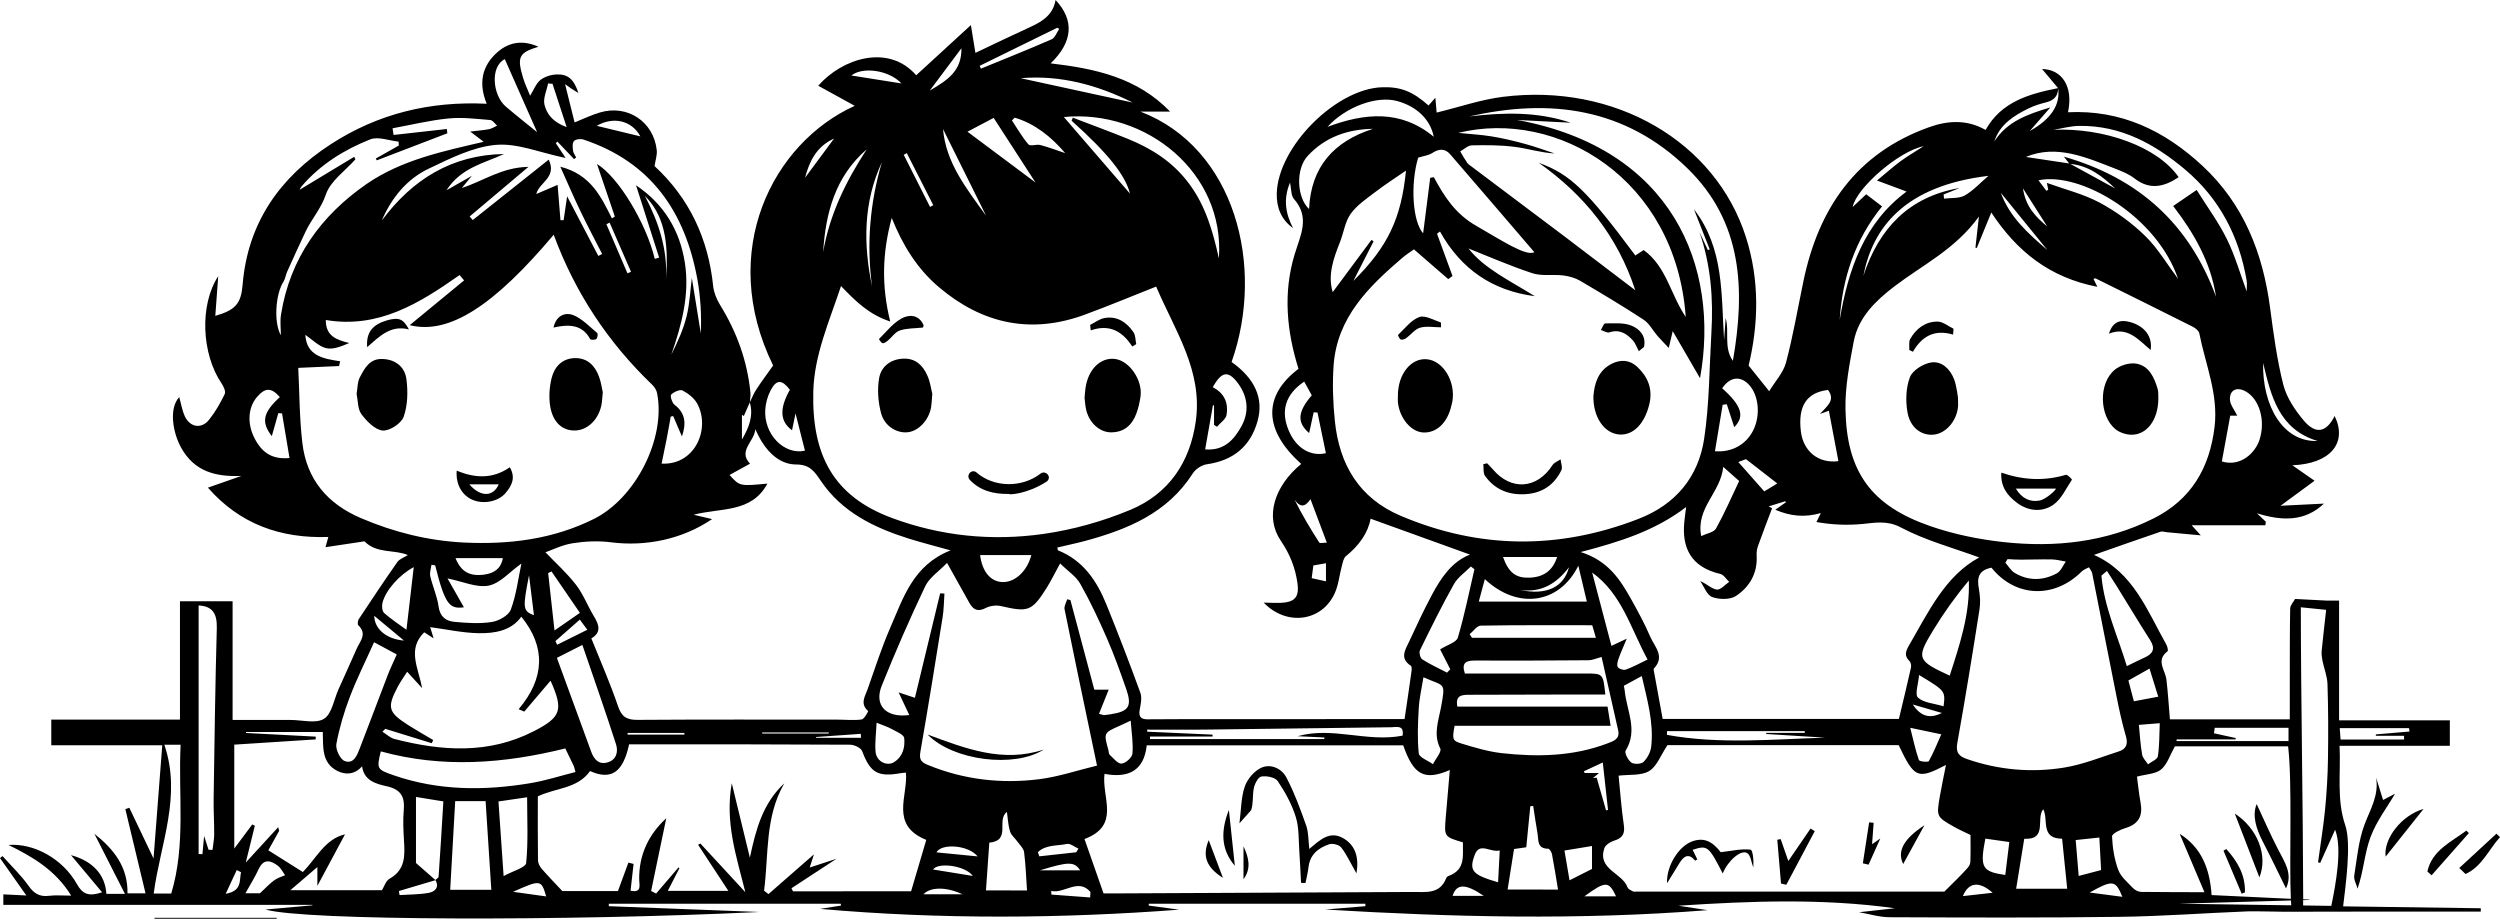 <?xml version="1.0" encoding="UTF-8"?>
<!DOCTYPE svg PUBLIC '-//W3C//DTD SVG 1.0//EN'
          'http://www.w3.org/TR/2001/REC-SVG-20010904/DTD/svg10.dtd'>
<svg height="1160.4" preserveAspectRatio="xMidYMid meet" version="1.0" viewBox="-0.3 -0.4 3149.2 1160.4" width="3149.2" xmlns="http://www.w3.org/2000/svg" xmlns:xlink="http://www.w3.org/1999/xlink" zoomAndPan="magnify"
><g id="change1_1"
  ><path d="M2954.1,1039.6c-11.3-33.1-5.6-65.9-7.3-100.5c47,0,92.4,0,138.9,0c0-11.3,0-21.1,0-32.1c-46.5,0-91.9,0-139.5,0 c0-50.9,0-100.5,0-150.8c-7.3,0-12.5,0-15,0l-40.4-2.1c-2.2,4-6.1,7.9-6.2,11.9c-0.6,30.3-0.4,60.7-0.5,91c0,15.8,0,31.6,0,48.7 c-52,0-101.6,0-151,0c-1.5-17.6-2.5-33.8-4.4-50c-1.4-12-13.8-24.1,1.4-35.7c1.1-0.8-0.2-6.1-1.6-8.6 c-24.1-42.9-41.8-91-91.1-112.8c28.2-9.9,56-19.7,83.9-29.2c2.2-0.8,5.1,0.4,7.6,0.6c13.2,1.2,26.4,2.5,43.1,4 c-6.4-7.1-9.6-10.6-11.5-12.7c30.5,0,61.7,0,92.8,0c0.2-1.5,0.4-3,0.6-4.5c-3.1-2.9-6.2-5.9-11.2-10.6 c32.5,10.1,60.8,10.2,84.4-12.2c-16.8,0.8-34.1,1.7-54.7,2.7c17-12.5,29.7-21.9,42.9-31.5c-10.9-7.6-19.4-13.6-28-19.5 c47.5-1.8,69.9-27.8,53.3-62.1c-10.3,20.6-23.7,23.7-38.8,5.9c-11-13.1-21.6-28.8-25.8-45c-8.1-31.7-12.4-64.5-16.7-97 c-9.1-69-33.2-130.6-85.1-178.9c-47.6-44.3-102.6-70.9-169.5-67.6c7-32.7-7.8-54-32.7-54.5c5.3,6.3,12.7,15.2,20.2,24.1 c-36.5,7.3-71.5,17.1-91.3,52.7c-23.8-13.6-48-11.8-71.4-3.4c-91.5,32.8-139,102-158.1,194c-7.1,34.2-13,68.7-21.9,102.4 c-3.4,12.8-13.8,23.8-21.2,36.1c-9.9-12.4-17.5-21.7-25.9-32.3c12.6-52.7,13.9-107.2-3.3-161.5c-38.4-121-165.6-194.7-306.4-177 c-27.9,3.5-55.1,13-83.3,19.8c-0.4-4.8-0.9-10.9-1.6-18.7c-3.6,4.1-6.1,6.9-8.6,9.8c-20.1-17.9-35.2-23.7-58.3-23 c-58.2,1.7-131.5,75-132.9,133.9c-0.4,17.4,5.5,32.8,20.5,43.5c-9.3-18-12.6-36.1-3.8-57.3c1.8,8.5,1.2,16.4,4.9,20.5 c20.8,23.7,8.1,46,0.8,70.3c-14.5,48.1-9.9,96.5,5,143.8c-45.3,34.3-43.9,77.4,3.4,119.8c-34.1,28.1-46,66.8-25.8,96.6 c11.7,17.2,18.5,34.4,21.2,54.5c1.8,13.7-1.6,21.4-15.5,23.4c-8.5,1.2-17.4,0.2-27.2,0.2c28.8,29.9,73.1,24,89.4-11.5 c5-10.8,6-23.4,9.2-35.1c1.1-4.2,2.1-9.6,5.1-12c16.6-13.3,28-29.7,31-47.1c42.4,15.3,84.1,30.4,125.2,45.2 c-22.7,8.8-36.4,29.1-48,50.8c-10.2,19.2-19.5,39-28.6,58.7c-4.7,10.2-12.5,21.1,2.1,30.5c1.3,0.9,1.2,4.9,0.8,7.3 c-2.7,19.8-5.7,39.6-8.7,59.9c-3.8,0-6.4,0-9,0c-91,0-182,0.1-273.1,0.1c-13.8,0-27.7,0.1-41.5,0.2c-8.1,0.1-11.6-2.9-10.1-11.7 c1.3-7.1,3.2-15.4,0.9-21.7c-13.6-37.4-27.9-74.5-42.8-111.3c-12.1-29.8-29.3-55.5-60.9-68.1c-0.5-0.2-0.5-1.8-0.9-3.6 c11.7-2.8,23.4-5.2,35-8.3c53.8-14.6,103.7-35.1,135.6-85c3.5-5.6,11.4-10.7,17.9-11.6c33.1-4.7,54.8-22.5,63.7-54.3 c8.1-28.8-3.6-53.9-32.7-74.5c42.7-121.1,3.9-270-114.8-315.4c12.5,0,25,0,37.4,0c-41.6-43.1-94.8-54.2-150.5-60.8 c28-27,30.1-54.2,6.2-79.8c-3.2,18.3-16.1,26.8-31.2,33.7c-23.5,10.7-46.7,22-69.8,32.9c-1.4-8.9-3.1-19.3-5.7-35 c-25.5,23.3-47.2,43.3-68.9,63.2c-35-40.2-93.4-21.2-123.4,13.2c15.3,8.4,30.3,16.7,46,25.3C972.9,179.6,903.2,316.4,973.6,460 c-7.6,10.8-14.8,20.4-21.3,30.4c-3.3,5-5.4,10.7-8.1,16.1c0.3-4.1,1.2-8.3,0.8-12.3c-3.9-39.8-17.2-76.4-38.2-110.4 c-4.3-7-7.8-15.4-8.7-23.4c-6.1-60.1-30.1-111.2-73.9-151.6c1.1-7.1,3.4-13.7,2.8-20c-3.9-36-36.9-57.9-71.7-47.5 c-10.8,3.2-21,8.2-31.8,12.5c-4-15.9-7.7-30.7-12-48.2c4.4,3.1,6.4,4.6,8.5,6c2.2,1.5,4.5,2.8,8.3,5.1c-5.6-17.2-13.2-24-27.7-23.3 c-6.9,0.3-14.9,2.8-20.2,7c-5.4,4.4-8.2,12.1-12.9,19.8c-3.1-7.7-6.5-14.7-8.8-22.2c-8.1-26.7-5.4-32,19.2-39.5 c-18.4-8.3-35.9-6.7-51.1,6.4c-20.9,18-24.2,40.6-14,65.4c-71.8-3.5-137.4,12.6-196.6,51.1c-64,41.6-104.5,98.8-110.9,177 c-2,23.7-8.9,31.7-34.4,39.1c1.2-16.4,2.4-32.2,3.7-50c-23.8,36.4-21,97.9,4.2,135.1c2.6,3.8,5.5,10.2,4,13.3 c-5.5,11.4-11.9,22.7-19.8,32.5c-9.6,12-24.1,9.6-30.6-4.7c-3.4-7.5-4.7-16.1-6.9-23.9c-13,13.8-8.6,44.1,2.5,64 c16.7,29.8,43.4,36.7,75.8,35.3c-13.6,4.8-27.2,9.5-42.2,14.8c40.2,45.9,91.5,64.2,151.7,62.1c-1.1,3.7-1.8,6.4-3.6,12.9 c18.9-2.9,35.3-5.3,49.1-7.4c15.7,16,37.3,9.9,54.7,17.3c-4.7,3-10.4,4.8-13.2,8.7c-16.7,23.8-32.8,48-48.8,72.2 c-1.2,1.9-1.6,6.4-0.4,7.6c11.6,11,1.9,20.2-2.2,29.7c-7.4,17-15.2,33.9-22.8,50.9c-5.8,12.9-8.3,30.9-18.2,37.1 c-10.3,6.5-27.8,1.5-42.2,1.5c-23.7,0-47.5,0-73,0c0-51.5,0-100.2,0-149.5c-22.8,0-43.8,0-66.3,0c0,49.7,0,98.4,0,149.1 c-54.9,0-108.3,0-162.1,0c0,11.6,0,21.3,0,32.3c46.3,0,91.2,0,139.8,0c-3.7,47.3-7.2,93-11,142.6c-11.5-24.2-21-44-30.5-63.9 c-1.7,0.6-3.3,1.2-5,1.8c8.4,35,16.8,70.1,25.4,106c-9.9,0-15.9,0-22.7,0c0.6-33.3-17.4-55.8-41.7-75 c12.5,24.6,25.1,49.3,38.5,75.7c-9.8,0-16.6,0-23.4,0c-1.4-24.4-17.7-41.6-44.6-48.8c12.2,14.6,25.2,30.1,39.2,46.8 c-16.9,5.7-24.7,2.3-31.8-10.5c-17.7-31.7-54.3-51.7-86-49.1c30.6,15.1,59.1,31.7,78.9,63.8c-11.1,0-19.5-0.8-27.8,0.2 c-11.8,1.5-18.9-2.6-25.9-12.5c-9.5-13.5-21.8-25.1-32.8-37.5c-1.1,0.8-2.1,1.7-3.2,2.5c10.7,15.2,21.4,30.4,33.2,47.1 c-10.8-0.5-19.6-0.9-29-1.4c0,5.4,0,9.7,0,13.2c130.5,0,259.9,0,389.3,0c0,0.2,0,0.4,0.1,0.6c-19.7,1.8-39.5,3.6-59.2,5.3 c48.9,14.2,380.1,14.7,622.5,3.1c-63.3-2.4-126.7-4.9-190-7.3c0-1,0-2.1,0-3.1c97.4,0,194.8,0,292.2,0c0.1,0.8,0.2,1.5,0.3,2.3 c-8.8,1.4-17.6,2.8-26.4,4.2c152.9,13.5,305.3,12.1,452.3,1c-9.1-1.2-23.7-3.2-38.3-5.2c0-0.8,0-1.5,0.1-2.3 c90.9,0,181.8,0,272.8,0c0,1,0.1,2.1,0.1,3.1c-16.9,1.4-33.7,2.8-50.6,4.2c159.7,9.6,319.2,13.6,481.6,0.8 c-14-2.1-25.4-3.9-36.8-5.6c91.2-6,182.1-9.4,272.7,3.2c-15.6,1.7-31.2,3.4-45.1,5c12,2,25.2,6.2,38.4,6.3 c96.9,0.4,193.8,0.8,290.6-0.5c53.7-0.7,107.3-4.8,161-6.9c7.3-0.3,39.9,0.5,46.1,0.5c82.4-0.3,164.7-0.2,247.1-0.2 c0-1.4,0-2.8,0-4.2c-58-0.8-116-1.6-173.4-2.4C2954.4,1115.3,2961.8,1062.3,2954.1,1039.6z M3034.3,916.8c0.2,1.4,0.4,2.9,0.6,4.3 c-14.1,1.2-28.2,2.4-42.4,3.6c0,0.6,0,1.2,0,1.8c11.8,0,23.7,0,35.5,0c0,1.6,0.1,3.1,0.1,4.7c-26.2,0-52.4,0-80,0 c-0.2-3.1-0.7-8.7-1.1-14.4C2976.6,916.8,3005.4,916.8,3034.3,916.8z M2788.6,923.3c0.3-2.3,0.6-4.6,0.9-6.9c30.6,0,61.2,0,93,0 c0,5.3,0,10.4,0,16.7c-47.5,0-94.2,0-141,0c0-0.7,0-1.4,0-2.1c24.8,0,49.5,0,74.3,0c0.1-0.6,0.1-1.1,0.2-1.7 C2806.9,927.3,2797.7,925.3,2788.6,923.3z M2720.3,910.6c-0.6,14.5-0.3,28.3-2.4,41.7c-0.6,3.9-8.1,6.8-12.4,10.1 c-2.6-4.1-6.7-7.9-7.4-12.3c-2.1-11.8-2.8-23.9-4.1-37.4C2701.7,912,2708.9,911.5,2720.3,910.6z M2687.7,883 c-2.4-9.1-4.6-17.5-6.9-26.2c8.8-5,16.9-9.5,26.6-15c3.8,12.1,7.1,22.9,11,35.4C2708,879.1,2698.4,880.9,2687.7,883z M2653.8,718.8 c4.2,6.6,8.5,13.1,12.6,19.7c13.9,22.4,27.5,45.1,41.7,67.3c6.9,10.8,3.9,17.3-6.9,22.1c-7.1,3.2-14.1,6.8-22.4,10.8 c-11.7-38.7-28.6-74.5-32-114C2649.1,722.6,2651.5,720.7,2653.8,718.8z M2665.7,876.1c3.4,17.2,7.1,34.3,12,51.1 c2.9,9.8,0.1,16-8.6,18.8c-23.1,7.5-46,16.8-69.8,20.6c-40.8,6.5-81.5,3-121.1-10.6c-10.6-3.6-15.2-7.9-12.9-20.5 c10-55.9,19.1-111.9,27.9-168c1.4-8.6,0.8-17.9-0.8-26.5c-2.5-13.5-0.4-23.1,15.9-26.3c30.2,37.6,79.1,39.4,113.9,4.6 c2.3-2.3,5.9-3.4,8.9-5.1c1.4,2.5,3.6,4.9,4.1,7.6C2645.4,773.2,2655.4,824.7,2665.7,876.1z M2409.2,887c13.6,4,25.1,7.4,36.6,10.7 C2431,905.2,2419.3,902.4,2409.2,887z M2445.1,924.6c-5.4,12.2-9.9,23.4-15.7,33.8c-0.9,1.6-11.9,0.5-12.5-1.4 c-4.3-12.3-7-25.1-10.9-40.6C2421.1,919.6,2430.8,921.6,2445.1,924.6z M2415.7,878.3c-4.2-3.9,0.6-17.6,1.4-28.4 c33.2,20,33.2,20,30.9,39.4C2435.8,885.6,2422.9,885,2415.7,878.3z M2434.8,793.7c13.3-21.9,28.2-42.8,45-62.8 c1.5,42.4-11.5,80.8-24.1,119.8C2414.6,831.7,2413.3,829.1,2434.8,793.7z M2525.8,708.4c0.9-1.5,1.8-3,2.8-4.5 c5.7,0.3,11.5,0.8,17.2,0.7c12.9,0,25.9-0.6,38.8-0.3c5.8,0.1,11.6,1.8,17.4,2.7c-3.7,5-6.3,12.1-11.3,14.8 c-17.4,9.4-35.8,9.8-53.1-0.5C2532.8,718.5,2529.7,712.8,2525.8,708.4z M2850.5,456.8c10,41.7,19.7,83.5,68.6,98.3 C2875.3,556.8,2849.3,510.3,2850.5,456.8z M2846,553.5c-5,15.7-23.1,34.7-47.5,27.4c3.5-19.1,7-37.8,10.6-57.7c3.3,0,6.7,0,8.8,0 c-3.4-7.1-9-13.7-9.2-20.4c-0.4-12.1,8.8-16.2,19.6-10.3C2845.8,502.1,2853.8,529.1,2846,553.5z M2618.7,158.2 c52.4-0.8,95.4,22.8,133.9,55.3c43,36.3,67.6,83.8,77.1,139.1c0.8,4.6,0.1,9.4,0.1,14.1c-8.2-22.1-14.6-44.9-24.9-65.8 c-10.4-21.2-24.6-40.4-38.1-62c-11.6,7.9-20.1,13.7-29.6,20.2c26.2,34.1,47.4,70.8,54,114.3c-33.3-90.5-95.8-148.9-191.7-176.5 c3.7,4.7,5.3,6.7,6.7,8.6c-19-2.8-38-5.7-54.6-8.2c38.9-16.3,76.4,0.7,114.2,15.4c7.9,3.1,16,6.4,22.6,11.6 c19.3,15.1,37.5,10.7,55.7-1.5c-26.4-38.3-93.8-62.5-157.7-59.7C2597.2,161.4,2608,158.3,2618.7,158.2z M2579.8,238.4 c-0.7,0.6-1.5,1.1-2.2,1.7c-3-3.9-5.9-7.8-10.1-13.4c53.5-11.2,149.3,45.6,175.9,124.2c-14-18.7-25.6-38.7-41.6-54.2 c-16.8-16.4-36.6-30.8-57.3-41.9c-20.2-10.8-43.2-16.4-66.4-24.8C2579,234.2,2579.4,236.3,2579.8,238.4z M2578.7,314.5 c-24.6-21.1-47.4-41.5-58.6-72C2539.4,266.4,2558.5,289.7,2578.7,314.5z M2548,236.9c11.2,17.6,20.9,32.8,30.5,47.9 C2564.1,273,2551.2,259.7,2548,236.9z M2607.7,206.1c23,2.1,40.3,15.4,56.4,30.9C2645.3,226.7,2626.5,216.4,2607.7,206.1z M2555.2,136.1c7.1-3.5,14.8-5.8,22.4-7.7c9.6-2.4,14.5-7.9,14.7-17.7c0,0,0,0,0,0c2.9,20.5-8.4,38.7-35.8,54 c9.6-11,16.7-19.1,26-29.8c-29.5,8.8-54.7,18-70.6,42.9C2518.9,156.2,2536.4,145.3,2555.2,136.1z M2641.7,360.9 c-2.7-5.5-3.8-7.7-4.9-10c0.9-0.2,2.1-0.9,2.7-0.6c40.8,20.2,81.7,40.4,122.4,60.9c3.3,1.7,7.5,5,8.2,8.2 c7.7,39.2,24.3,76.8,19.2,118.3c-6.3,51.6-29.4,91.2-76.9,115c-60,30-124,36.9-189.4,29.7c-30.8-3.4-62-9.8-91.3-19.9 c-74.9-25.8-106-68.5-107.3-147.7c-0.5-28.3,5.1-57,10.4-85c5.8-30.5,27.8-51.5,50.9-69.2c35.6-27.2,77-46.9,106.8-88.2 c-1.8,16.5-3.1,27.9-4.4,39.2c0.6,0.1,1.1,0.3,1.7,0.4c6-14.6,12-29.3,18.3-44.7C2540.3,316.2,2581.4,349.2,2641.7,360.9z M2504.5,221.1c-10.4,8.9-19.1,18.6-29.8,24.7c-7.2,4-17.3,2.9-26.1,4c-0.2-1.7-0.4-3.5-0.6-5.2c6.8-2.7,13.6-5.4,20.3-8.2 c-63.8,10.9-101.7,50.7-121.4,110.8C2358.6,286.4,2398.8,233.7,2504.5,221.1z M2350.5,244.3c-5.3,5-10.9,10.3-17,16 c4.6-23.8,58.2-70.4,89.3-76.5c-11.2,7.2-20.5,12.7-29.2,19c-8.8,6.5-17,13.9-29.5,24.2c15.6,5.8,26.5,9.9,37.3,13.9 c-53.5,39.5-73.5,98.2-84.3,161.8c3.4-53.1,19.5-101.5,53.4-143.1C2363.5,254.2,2357.7,249.8,2350.5,244.3z M2302.4,490.8 c9.8,13.1-1.4,20.5-10.2,30.3c4.9-1.8,7.6-2.7,11.3-4.1c4.1,21.6,8,42.6,12,63.5c-25.2,3.2-44.3-12.3-47.3-37.7 C2264.4,511.1,2275.4,494.1,2302.4,490.8z M2249.4,632.3c-3.8,2.6-7.5,5.3-13.4,9.4c18.9,8.2,36.8,10,57.4,4.2 c-2.4,4.8-3.7,7.5-5.6,11.3c20.1,3.5,38.5,4.3,58.5,2.4c14-1.3,30.4-4.9,47.6,4.3c31.4,16.6,66.6,26,99,37.9 c-42.8,23.1-63.8,68.3-88.4,110.7c-4,7-6.6,13.1,0.5,19.8c1.8,1.7,2.5,5.8,1.9,8.3c-4.6,20.8-9.7,41.5-15.2,64.6 c-96.8,0-197,0-297.6,0c-3.5-19-7-38.2-10.5-57.4c-0.4-2.1-1.4-5.2-0.4-6.2c14.3-15.2,0.6-27.5-4.7-39.9 c-6.9-16.1-15.3-31.5-23.8-46.8c-14-25.1-29.3-49.1-63.9-59.9c49.7-13,93.5-26.7,132.9-56.7c-1,7.9-1.8,13.3-2.3,18.7 c-3.3,32.7,8.4,57,45.4,65.6c4.2,1,7.4,6.5,11.1,10c-5.2,3.5-10.8,10.2-15.5,9.7c-6.5-0.8-12.4-7.1-21-10.7 c4.9,7,8.5,17.7,15.1,20.1c8.8,3.2,22.3,3.5,29.7-1.2c17.4-11.4,27.6-28.8,26.3-51.1c-0.2-4,0.3-8.3,1.7-12 c5.7-16,11.8-31.8,17.8-47.6c-1.5-0.8-2.9-1.5-4.4-2.3c7-2.2,14-4.3,21-6.5C2248.9,631.3,2249.1,631.8,2249.4,632.3z M2298.6,928.8 c-66.5,2.1-133.1,8.5-199.1-3.5c0-1.6,0.1-3.1,0.1-4.7c57.8,0,115.7,0,173.5,0c0,0.7,0,1.4,0,2.2c-16.2,0-32.4,0-48.5,0 c0,0.5,0,0.9-0.1,1.4C2249.2,925.7,2273.9,927.3,2298.6,928.8z M2046.3,869.5c-0.2-2-0.7-4-1.1-6c7.3-4,14.2-7.7,22.6-12.3 c6.8,29.7,15.3,58.6,11.9,89c-0.8,6.8-4.8,14.3-9.6,19.1c-2.9,2.9-11.9,3.3-15.4,0.9c-4.2-2.9-8.9-12.4-7.2-15.1 C2063.5,919.3,2048.6,894.6,2046.3,869.5z M2029.6,813.2c-8.3-31.6-16.3-62-24.3-92.4c37.5,27.1,48.3,69.9,69.8,109.6 c-10.4,5-18.7,9.6-27.5,12.7c-2.8,1-8.5-0.8-10-3.2c-1.5-2.4-0.2-7.3,1-10.7c2.5-7.1,5.7-14,10.3-25.1 C2039.6,808.5,2035.5,810.4,2029.6,813.2z M1926,727.3c-16.8,0.5-25.9-6.3-33-26.1c23.7,0,45.9,0,68.2,0 C1955.6,718.4,1944.3,726.7,1926,727.3z M1976.1,714.2c-6.5,25.4-29,35.8-62.2,28.4C1941,746.8,1960.4,734.8,1976.1,714.2z M1987.9,712.2c3.9,16.5,7.3,30.7,10.7,45.2c-45.3,0-89.7,0-136.1,0c2.7-10,5-18.7,7.6-28.3 C1911.2,767.8,1963.9,760.7,1987.9,712.2z M1864.9,787.7c46.6-0.8,93.3-0.5,140.5-0.5c1.6,5.4,3,10.3,4.6,15.8 c-52.8,0-104.4,0-156.1,0c-1-1.5-1.9-3-2.9-4.5C1855.7,794.7,1860.2,787.8,1864.9,787.7z M2170.4,587.7c9.1,8,15.2,13.5,20.1,17.8 c-10.1,21.2-18.7,41.1-29.2,59.9c-2.7,4.8-11.5,6.1-18.6,9.5C2135.7,639.1,2167.4,620.1,2170.4,587.7z M2238.5,608.6 c-3.7,2.3-10.1,6.2-16.4,10c-11-12.4-21.5-24.4-32.7-37c3.6-1.3,8.1-3,9.7-3.6C2213.4,589.1,2225.9,598.8,2238.5,608.6z M2203.6,485.1c11.9,13.7,13.8,38.7,4.4,57c-9,17.6-26.8,27.6-48,25.9c3.2-19.6,6.5-39,9.7-58.5c1.7-0.2,3.4-0.5,5.2-0.7 c3.1,9.6,6.2,19.1,9.4,28.9c13.6-13.7,9.3-27.1-15.2-49C2179,473.9,2192.6,472.5,2203.6,485.1z M2059.6,365.2 c-30.6-23.3-60.4-46-90.2-68.6c-38.5-29-77.1-57.9-115.6-86.9c-2.1-1.6-4.6-3.1-6-5.2c-3.2-4.5-5.9-9.4-8.7-14.2 c4.9-2.7,9.7-7.5,14.6-7.6c18-0.4,36.2-0.4,54,1.9c16.7,2.1,32.9,7.4,50.3,8.3c-12.5-4.1-24.8-8.7-37.5-12.1 c-13.8-3.8-27.8-7.1-41.9-9.4c-13.5-2.2-27.3-2.9-42-4.4c124.4-30.6,274.1,57.5,286.6,231.9c-19.5-29-24.3-63.5-53-84.3 c-3.8,2.5-7.2,4.6-10.5,6.8c-61-82-82-102.4-121.6-116.7C1995.5,245.2,2037.4,297.2,2059.6,365.2z M1826.5,194 c35.4,40.8,70.4,81.9,106,123.3c-10.6,5.4-40-14.1-73.5-33.4c-26.2-15.1-40-36.7-53.1-61.1c-1.5,0.3-3.1,0.5-4.6,0.8 c-3,24-6.1,47.9-8.9,69.9c-13.1-14.5-16.4-60.9-6.3-95.3c7.4-2.3,13.3-2.9,17.7-5.8C1812.3,186.8,1820,186.4,1826.5,194z M1759.8,126.9c24.6,6.8,41.7,23.2,46,45c-41.9-34.6-87.2-29.9-133.9-12.5C1695,134.1,1733.9,119.8,1759.8,126.9z M1646.8,196.2 c21.9-23.8,50.2-33.8,82.4-34.3c-49.2,15.8-78.1,47.6-80.5,101C1633.1,248.3,1631.7,212.7,1646.8,196.2z M1623.3,542.5 c-10.7-25-4.7-46,19.3-62.2c3.7,6.6,6.7,12.1,9.5,17.3c-18,20.9-18.8,34.2-3.3,47.5c1.9-8.7,3.8-17.4,5.7-26.1 c1.6,0.1,3.2,0.2,4.8,0.2c3.5,17.1,7.1,34.2,10.6,51.3C1650.4,574.9,1632.6,564.1,1623.3,542.5z M1670,731.9c-7-1.6-12.1-2.7-18-4 c0.7-5.2,1.3-10.2,2.1-16c4.6-0.8,9.7-1.7,15.9-2.8C1670,716.5,1670,723.1,1670,731.9z M1661.6,683.1 c-11.1-17.3-21.7-34.8-31.2-54.1c6.4,8.9,12.4,10.8,20.1-0.6c7.3,19.5,13.7,36.4,20.6,54.8C1666.2,683.2,1662.3,684.2,1661.6,683.1 z M1687.7,304.4c4.7-11.8,6.3-25.5,13.4-35.4c7.8-10.9,19.8-19,30.7-27.3c13-9.9,26.8-18.8,39-27.2c-6,59.7-22.2,95.2-66.3,139 c8.5-16.6,17-33.3,25.5-49.9c-0.9-0.6-1.8-1.2-2.7-1.8c-16.5,22.2-32.9,44.4-48.8,65.8C1671.9,346,1679.5,325.2,1687.7,304.4z M1764,649.3c-52.3-22.2-77.2-64.7-82.8-119.3c-2.4-23.2-3.2-46.8-1.6-70c4.3-60.5,44.1-99.2,86.7-135.7c4.4-3.8,9.4-6.9,14.5-10.6 c15,13.1,29.1,25.3,43.2,37.5c1.8-1.3,3.6-2.6,5.4-3.9c-6.5-17.7-13-35.5-19.5-53.2c1.2-1,2.5-1.9,3.7-2.9 c26.4,47.4,66.2,74.7,119.5,81.5c-30.7-19.1-63.9-34.8-83.6-60.1c24.2,9.6,51.9,21.8,80.6,31.2c12,3.9,26,1.2,38.9,2.8 c7.2,0.9,14.8,3,21,6.6c27,15.9,54,32,80.1,49.1c7.2,4.7,11.6,13.6,17.5,20.4c3.9,4.5,8.1,8.7,14.2,15.2c1.9-7.9,2.9-12.2,5-21.2 c12.6,21.7,23.5,40.4,34.4,59.3c25.4-140.4-34.7-289.5-230.6-325.3c22.6,1.2,45.1,2.4,67.7,3.5c-42-14.2-84.9-13-127.7-7.9 c102.1-23.3,196.6-10.6,274.7,65.3c69.9,68,72.8,153.5,57.3,242.5c-12-16.9-4.1-37.1-9.1-53.8c-0.6,8.2-1.3,17.8-2,27.5 c-3.7-57,0.2-115.4-38-164.6c6.6,16.8,13.3,33.7,19.9,50.5c-0.8,0.3-1.5,0.6-2.3,0.9c-3.5-7.5-7.1-15.1-10.6-22.6 c14.3,41.4,17.6,83.8,15,126.9c-2.6,44.5-2.5,89.5-9.1,133.4c-7.3,48.3-36.1,83-82.9,101C1963.1,692.2,1863.2,691.4,1764,649.3z M1788.4,818.7c13.7-28,27.5-56.1,42.8-83.3c4.8-8.6,14.1-14.8,21.3-22.2c1.5,1.2,3,2.3,4.5,3.5c-6.7,28.8-12.5,57.8-20.9,86.1 c-1.8,6-13.3,9.1-22.3,14.8c3.5,6.9,8.2,16,12.8,25.1c-1.4,1.4-2.8,2.8-4.1,4.2c-10.4-5.4-21.2-10.3-31-16.6 C1788.7,828.8,1787,821.6,1788.4,818.7z M1786.9,891.6c0.7-12.6,3.7-25.1,5.9-38.9c26.8,12.2,28.2,4.9,22,38.5 c-3.1,16.7-9.9,33.4-0.8,51.3c2,4-5.9,13-9.2,19.7c-6.3-4.5-17.4-8.5-17.9-13.6C1784.9,929.7,1785.8,910.5,1786.9,891.6z M1444.8,918.7c23.3,0,46.6,0.2,69.8,0c79.2-0.9,158.5-2.1,237.7-3c6.6-0.1,16.4-3.2,14.2,10.6c-44.8,8.7-88.4-11.8-132.2,0.7 c11.2,0.5,22.5,1.1,33.7,1.6c0,0.7-0.1,1.3-0.1,2c-73.2,0-146.4,0-219.6,0c0-1.1,0-2.1,0-3.2c26.3,0,52.5,0,78.8,0 c0-0.8,0-1.6,0-2.4c-27.4-1.2-54.9-2.5-82.3-3.7C1444.7,920.3,1444.7,919.5,1444.8,918.7z M1426.2,949c-0.4,4.8-8.6,12.1-13.7,12.5 c-4.7,0.4-10.2-6.8-14.9-11.1c-1.3-1.2-1.2-4-1.7-6c-6-21.6-5.9-21.6,13.9-30.4c3.4-1.5,6.7-3.1,14.2-6.6 C1425.1,922.7,1427.4,936,1426.2,949z M1335.1,709.4c9.5,9.4,20.1,16.1,25.5,25.8c12.5,22,23.3,45.2,33.5,68.5 c9.1,20.9,16.8,42.4,24.3,63.9c7.6,21.9,3.2,28.3-20,31.8c-2.6,0.4-5.3,0.8-7.9,1c-1,0.1-2-0.5-6.4-1.6c4-9.9,7.8-19.3,12.2-30.4 c-6.3,0-11.2,0-18.1,0c-10-37.3-20-75.1-30.1-112.9c-1.4-0.3-2.8-0.7-4.1-1c-1.2,4.2-4.1,8.7-3.3,12.5 c10.1,50.4,20.8,100.8,31.3,151.2c2.9,14,5.8,27.9,9.6,45.8c-24.5,5.9-48.2,14-72.5,17.1c-48.1,6.1-95.4,0.7-140.8-18 c-8.6-3.5-10.8-7.1-9.2-16.4c9.8-56.5,19-113,28-169.6c1.6-9.8,1.6-19.9,2.3-29.8c-1.8-0.1-3.6-0.2-5.4-0.3 c-10.5,43.6-21.1,87.2-31.8,131.6c-6.5-2.2-11.8-3.9-20.5-6.8c5.2,11.1,9.2,19.6,13.4,28.5c-29.2,3.9-44.6-12.2-34.7-36.9 c17-42.3,35.2-84.1,54.8-125.3c5.2-11,17.3-18.8,27.5-29.4c10.8,19.2,19.5,34.7,28.1,50.3c5,9,10.8,11.6,20.8,6.4 c5.4-2.8,13.2-3.7,19.2-2.3c34.2,7.9,38.7,6.5,57.4-23C1323.6,731.4,1328,722.3,1335.1,709.4z M1126,959.6 c-8.9,5.6-22-0.5-23.3-12.5c-1.2-11.7,0.7-23.6,1.2-37.1c8.3,3.4,13.9,5.1,18.8,7.8c5.9,3.3,15.5,7.1,16,11.5 C1139.9,940.6,1137.2,952.5,1126,959.6z M1234.3,698.8c22.2,0,43.3,0,64.5,0c-5.1,20.3-20.7,34.7-36.5,34 C1247.5,732.2,1237,719.8,1234.3,698.8z M1506,530.2c-7.3,52.1-34.2,91.4-82.1,111.5c-34.9,14.6-72.5,25.2-109.9,30.5 c-64.9,9.2-129.4,2.8-191.5-20.4c-72.9-27.3-100.4-79-98.3-159.2c1.2-46,20.2-88.2,34.9-132.7c17.9,18.7,34.9,35.8,62,44.7 c-11.3-45.3-9.9-87,1.9-130.5c13.8,34.6,32.3,64.3,59.5,87.3c54.7,46.3,116.1,59.6,184.2,34.4c29.3-10.8,58.1-22.8,89.4-35.2 C1479.8,416.4,1515,466.4,1506,530.2z M1098.2,360.5c-11.1-53.4-11.1-106,12.4-156.6C1095.5,255.2,1091.1,307.3,1098.2,360.5z M1187.6,162.1c17.5,35.1,34.9,70.2,54.3,109.3C1215.8,235.5,1191.2,203.9,1187.6,162.1z M1295.3,181.6c-8-9.2-14.1-20.1-20.9-30.3 c1.2-1.2,2.3-2.3,3.5-3.5c25.6,7.7,45.8,23.9,63.6,44.7c-10.4-3.5-20.6-7.4-31.2-10.2C1305.4,181,1297.5,184.2,1295.3,181.6z M1560,483.6c11.7,16.6,13.3,35,3.7,52.6c-9.3,17.1-21.9,31.5-45.9,29.5c3.4-19,6.6-37.3,9.8-55.6c0.5,0.1,0.9,0.1,1.4,0.2 c0,8.2,0,16.3,0,24.5c1.2,0.8,2.5,1.6,3.7,2.4c4.2-5,11.2-9.5,12.1-15.1c2.4-14.5-2.5-27.2-17.4-34.7 C1538.7,466.8,1547.5,466,1560,483.6z M1535.1,325.1c-7.7-34.8-17-66.6-37.6-94.2c-20-27-46.7-44.1-77.1-56.4 c-22.9-9.3-46.2-17.8-69.3-26.7c-0.5,1.3-1,2.6-1.5,3.9c46.2,41.4,67.9,69,73.5,91.8c-27.1-31.4-55.7-64.5-83.3-96.5 C1443.2,137,1542.9,217,1535.1,325.1z M1426.6,128.8c-47.1-10.2-94.1-20.5-141.2-30.7C1335.3,93.9,1381.9,106.5,1426.6,128.8z M1331.4,34.6c0.9,0.4,1.7,0.9,2.6,1.3c-3.1,4.5-5.3,11.4-9.6,13.2c-29.5,12.9-59.4,24.8-89.1,37c-0.5-1.2-1-2.4-1.5-3.6 C1266.3,66.6,1298.8,50.6,1331.4,34.6z M1251.4,148.1c18.4,28.4,39.1,60.5,52.7,81.4c-21.2-15.9-53.3-39.8-85.7-64 C1230.9,158.9,1242.2,152.9,1251.4,148.1z M1210.8,60.4c0.4,28.6-17.3,40.1-39.9,53.3C1185.2,94.7,1196.8,79.1,1210.8,60.4z M1142,192.5c11.1,21.8,22.2,43.6,33.3,65.5c-1.3,0.8-2.7,1.5-4,2.3c-11.1-21.9-22.1-43.8-33.2-65.7 C1139.3,193.9,1140.7,193.2,1142,192.5z M1072.1,94.7c14.5-11.4,47.5-6.8,63.1,10C1114.3,101.4,1092.2,97.9,1072.1,94.7z M1091.5,187.7c-26.1,40-46.8,82.1-54.9,129.5C1039.7,267.6,1052,221.8,1091.5,187.7z M1050.4,174.1 c-12.2,16.5-24.4,32.9-36.6,49.4C1019.3,202.2,1028.9,183.7,1050.4,174.1z M963.7,515.3c0.6-8.2,3-16.9,6.8-24.1 c7.3-13.9,14.2-13.7,24.2-0.6c-13.2,23.4-12.8,39.7,2.7,51c1.5-7.2,2.9-13.7,4.4-21.2c4.1,16.3,8,31.6,11.9,46.9 C987.4,573.1,961.6,546.6,963.7,515.3z M934.3,522.2c0.8,0.5,1.6,0.9,2.4,1.4c2.5-5.7,5-11.4,7.5-17.1c0,0,0,0,0,0 c5,17.3-1.4,32.2-9.9,46.8C934.3,542.9,934.3,532.5,934.3,522.2z M966.4,608.8c-34.9,3.3-34.9,3.3-47.7-10.9 c8.5-4.7,16.9-9.3,25.8-14.2c-15.7-16.3,5.8-28.1,6.6-43.4c2.7,5.2,5,10.6,8.1,15.5c10,16.2,24.7,28.9,43.3,28.9 c17.1,0,23,8.5,31.1,20.5c26.6,39.5,67.1,59.1,110.9,72.9c16,5,32.3,9.1,52.6,14.8c-47.1,18.5-59.5,59.7-75.9,97.3 c-11,25.2-19.4,51.6-28.6,77.6c-3.2,8.9-9.9,18.4,0.7,27.5c0.3,0.2-4.9,10.2-8.2,10.6c-9.9,1.4-20.1,0.2-30.2,0.2 c-84.1,0-168.1-0.3-252.2,0.3c-13.8,0.1-20.1-4-24.6-17.5c-9.7-28.5-21.9-56.2-33.5-85.1c13-7.6,9.7-17.2,3.3-27.8 c-8-13.1-13.5-28-22.8-40c-11.7-15-26.1-27.9-38.3-40.7c8.4-2.9,21-9.3,34.4-11.4c15.7-2.5,32.3-3.2,48-1.2 c43.8,5.7,90.2-3.8,127.5-29.2c-7.4-1.8-13.7-3.2-23.3-5.5C907.9,639,946.4,646,966.4,608.8z M1084,924c0.1,1.7,0.2,3.3,0.3,5 c-18.9,0-37.8,0-56.6,0c0-0.3-0.1-0.7-0.1-1C1046.4,926.7,1065.2,925.3,1084,924z M959.8,923.6c0-0.4,0-0.9,0-1.3c28,0,56,0,84,0 c-0.1,0.4-0.2,0.9-0.3,1.3C1015.6,923.6,987.7,923.6,959.8,923.6z M861.9,925c-23.9,0-47.7,0-71.6,0c0-0.7-0.1-1.4-0.1-2.1 c23.8,0,47.7,0,71.5,0C861.8,923.7,861.9,924.4,861.9,925z M514.1,913.1c-25.6-16.3-27.2-22.3-13.1-48.9c3.2-6,7.3-11.6,11.6-18.4 c5.7,6.2,10.5,11.5,18.9,20.7c-5.1-26.4-19-49.1,2.6-70.4c3.5,2.3,7.3,4.7,11.8,7.6c-1.7-5.4-3.2-10.4-4.3-14.1 c20.5,2.7,40.5,7.2,60.7,7.6c20.7,0.4,41.4-3,54.1-20.8C687.5,814.7,686,854,653,893c2.4,1,4.7,2,7.1,3 c11-12.9,21.9-25.8,32.9-38.7c-0.6-0.5,0.3-0.1,0.6,0.6c15.9,36,13.1,45.1-21.5,62.8c-56.9,29.2-116,25.1-175.4,9.8 c-5.5-1.4-10.2-6-15.3-9.2c1.2-1.2,2.4-2.4,3.6-3.6c19.5,6,39.1,12.1,58.6,18.1c0.6-1.3,1.2-2.7,1.8-4 C534.9,925.6,524.3,919.6,514.1,913.1z M563.4,728.2c19.3,3.9,36.6,12,51.8,9.1c14.4-2.8,26.5-17.3,41.3-27.8 c-4,18.9-6.4,39.3-13.3,57.9c-2.7,7.4-15,14.3-23.9,15.7c-15.4,2.4-31.7,1.3-47.4-0.2c-10.4-1-18-6.4-19.7-19.2 c-1.8-13-7.5-25.4-10.5-38.2c-1-4.5,0.9-9.6,1.5-14.5c1.6,0.3,3.1,0.5,4.7,0.8c12.4,49.8,18.3,55.2,36.2,52.8 C577.7,753.1,570.5,740.5,563.4,728.2z M573.5,702.7c19.7,0,38.9,0,59.6,0c-2.4,13.5-11.2,19-23.3,20.7 C591.3,725.9,580.5,719.9,573.5,702.7z M666.1,724.3c2,16.4,4,32.9,6.2,50.3C658.3,769.1,657.9,766.4,666.1,724.3z M698.2,793.8 c-2.9-25.8-5.4-49-8-72.3c1.4-0.7,2.8-1.4,4.2-2.1c11.6,16.9,23.2,33.8,35.8,52.2C718.2,780,708.6,786.6,698.2,793.8z M739.5,792.9 c-13.6,6.8-25.8,12.9-38,18.9c-0.7-1.6-1.4-3.1-2.1-4.7c9.8-8.6,19.7-17.3,30.7-27C732.8,783.8,735.4,787.3,739.5,792.9z M711.8,942.4c3.5,7.2,7.2,14.8,10.8,22.4c0.4,0.9,0.6,2,2,7.3c-19,4.8-37.8,10.9-57.1,14.1c-57.8,9.6-115.4,9.5-171.6-9.9 c-21.5-7.4-21.9-8.1-16.5-30.2C557.1,967.5,634.3,961.6,711.8,942.4z M701.2,828.3c11.3-5.8,19.7-10,32.1-16.3 c14.6,42.7,29.1,83.7,42.4,125.2c3,9.3,0.6,19.8-11.1,22.9c-10.9,2.9-16.8-4.3-20.1-13.4C730.1,907.5,715.9,868.4,701.2,828.3z M833.1,583.6c2.1-10.2,4.2-20.2,6.2-30.2c1.9-9.6,3.5-19.3,5.3-29c1-0.2,2.1-0.4,3.1-0.7c3.7,8.5,7.3,17.1,11,25.7 c5.6-16,4.6-29.5-9.3-39.9c-3.1-2.4-5.8-11.3-4.3-12.8c3.5-3.4,11.1-6.9,14.4-5.2c7.1,3.7,14.6,9.5,18.4,16.4 C895.1,539.4,875.3,585.9,833.1,583.6z M812,246.3c23,23.1,30.8,54.9,26.5,106.1C841,314.3,829.5,279.6,812,246.3z M806.4,171.4 c-18.3-4.4-37.7-9.1-55-13.3C772.3,146,795.4,151.3,806.4,171.4z M690.1,104.7c1.9,0.2,3.7,0.4,5.6,0.5c5.5,16.8,11,33.5,17.8,54.5 c-17.4-6.2-25.1-16.6-27.9-28.1C683.6,123.5,688.4,113.7,690.1,104.7z M712.2,198.6c-6.1-9.3-9.3-14-12.4-18.7 c0.7-0.6,1.4-1.3,2.1-1.9c7,7.3,13.9,14.6,20.9,22c0.9-0.7,1.8-1.3,2.7-2c-1.4-2.9-3.6-5.7-4-8.7c-0.5-4.1-1-9.7,1.3-12.1 c2.2-2.3,8.3-3,11.9-1.8c85.1,28.3,128.1,91.3,143.5,176.2c4,22.2,5.3,45,4.3,68c-3.9-24-7.8-47.9-11.3-69.9 c-1.9,14.7-2.6,31.7-6.5,47.9c-4.1,16.8-11.4,32.9-19.4,48.8c13.1-37.7,23.4-75.8,17.1-115.9c-6.4-40.7-26.2-73.7-61.5-97.5 c9.7,30.4,19.4,60.7,29.1,91.1c-1.8,0.5-3.7,1.1-5.5,1.6c-10.9-45.4-46.2-103.5-72.8-119.5c7.6,22.2,15,44.2,22.5,66.2 c-1.2,0.8-2.5,1.5-3.7,2.3c-13.7-27.5-26.9-55.4-65-65.1c9.3,20.6,17,38.7,25.5,56.3c8.7,18.1,18.1,35.8,27.2,53.6 c-1.6,0.8-3.2,1.7-4.8,2.5c-12.7-24.2-25.3-48.5-39.3-75.1c-1.7,11.4-3,20.7-4.4,30c-1.3,0-2.7,0.1-4,0.1 c-1.2-14.1-2.3-28.2-3.6-44.5c-9.3,4-17.8,7.6-26.8,11.5c2.9-14.2,26.5-20.7,15.6-43.3c-32.6,25.9-64.2,51-95.7,76.1 c-1.3-1.5-2.6-3-3.9-4.5c23.7-20,47.4-40,74.1-62.5c-33.5,0.5-56.9,17.9-83.9,26.6c3.3-4,6.7-8.1,12.6-15.3 c-12,6.8-20.4,11.6-32,18.2c18.7-28.9,47.6-34,72.5-45.7c-65.7,1.1-115.3,31.9-153.9,83.7c12.3-28.6,31.4-52.1,59.2-65.3 c27-12.9,55.6-27.3,84.5-29.9C651.6,179.7,680.1,192,712.2,198.6z M794.6,342c-1.5,0.6-3,1.3-4.5,1.9 c-8.8-20.6-17.7-41.2-26.5-61.8c1.3-0.7,2.7-1.4,4-2.1C776.6,300.7,785.6,321.3,794.6,342z M635.6,74.1 c13.8,31.3,27.7,62.7,40.7,92c-11.7-9.5-25.8-20.6-39.4-32.2C620,119.4,617,83.3,635.6,74.1z M357,354c2.2-3.5,2.6-8.1,4.3-11.9 c7.6-16.9,15.3-33.8,23.2-50.5c7.6-16.1,19.6-29,25.7-47c5.7-17,24.3-29.7,37.2-44.3c-0.5-1.1-1-2.1-1.5-3.2 c-23.6,14.3-47.2,28.6-68.7,41.5c-0.3,0.6,0.8-2.4,2.8-4.7c23.4-27.2,53.3-45.7,86-58.7c10-4,23.8,1.6,35.8,2.8 c0.1,1.6,0.2,3.3,0.3,4.9c-9.7,5.5-19.3,10.9-29,16.4c0.4,0.8,0.8,1.6,1.2,2.3c29.6-11.4,59.3-22.7,88.9-34.1 c-0.2-1.8-0.4-3.6-0.6-5.4c-22.4,2.5-44.7,5-67.1,7.5c-0.4-2.8-0.9-5.6-1.3-8.4c23.5-4.3,47-10.1,70.7-12.4 c17.2-1.7,34.9,0.6,52.4,2c3,0.2,5.8,4.6,8.6,7.1c-3.4,1.5-6.6,3.7-10.1,4.4c-6.7,1.3-13.5,1.8-23.8,3c7.4,5.6,12.5,9.5,17,12.9 c-50.9,11.9-103.3,22.7-147.4,53.1C404,271.1,365,324.9,353.7,395.8c-1.4,8.7-0.2,17.7-0.2,26.1C344.5,406.5,346.4,370.4,357,354z M320.5,552c-9.7-18.6-8.5-39,3-52.4c10.3-11.9,17.9-12.1,28.7,0.2c-21.1,19.3-23.9,31.4-10.1,49.2c3-10.5,5.6-19.7,8.2-29 c1.6,0.1,3.1,0.2,4.7,0.4c3.1,18.7,6.2,37.4,9.4,56.2C343.4,578.4,330.4,570.9,320.5,552z M454.2,652.2 c-42.3-18.1-68.2-48.9-73.6-94.4c-3.8-31.9-3.6-64.2-5.2-94.8c20-0.9,35.7-1.6,51.4-2.3c0.5-2,0.9-4,1.4-6 c-21.3-3.2-42.3-6.8-43.9-33.3c8.8,5.9,16.6,14.3,26,16.7c8.8,2.2,19.3-2.1,29.3-6.4c-16.2-4.1-29.6-8.7-29.5-29 c66.1,11.2,117.9-21,168.5-56.6c1.9,2.2,3.8,4.5,5.7,6.7c-22,18.1-43.9,36.1-68.5,56.4c49.8,12.4,106.3-24.8,181.4-113.9 c26.8,72.8,68.3,135.5,124,188.9c2.9,2.8,5.5,6.8,6.2,10.6c11.2,56.6-26.6,132-79.4,158.4c-51.8,25.9-107.6,32.6-164.4,29.8 C538.9,680.7,495.7,670,454.2,652.2z M481.5,758.9c4-15.8,21.3-35.3,39.4-44.9c-3.1,26.3-6,51.2-9.2,78.9 c-9.5-6.9-19.4-13.4-28.2-21.2C481,769.3,480.5,762.8,481.5,758.9z M508.6,806.5c-21.7-1.7-37.2-14.2-37.5-31.2 C484.3,786.3,495.3,795.5,508.6,806.5z M423.4,936.9c3.7-20.1,9.6-40,16.9-59.2c8.8-23.1,20-45.4,30.6-69.1 c10,5.4,18.6,10.1,28.6,15.4c-4,9.2-8.2,17.6-11.5,26.3c-11.8,30.5-23.1,61.2-35,91.7c-3.4,8.8-7.7,20.6-19.2,16.2 C428.2,956.1,422.2,943.5,423.4,936.9z M215.4,1125.2c-7.5,0-13.8,0-22.1,0c8.2-62.2,35.6-122.6,13.4-187.5c8.5,0,13.6,0,20.5,0 C224.1,1000.6,234,1063.5,215.4,1125.2z M272.8,790.8c-2,71.7-2.9,143.4-4,215.1c-0.2,14.9,0.8,29.8,0.7,44.7 c0,6.5-1.4,13-2.1,19.6c-1.7-0.1-3.3-0.1-5-0.2c-1.7-5.2-3.4-10.4-5.6-17.4c-0.8,8.9-1.5,15.9-2.1,23c-1.6-0.1-3.2-0.1-4.8-0.2 c0-104.4,0-208.7,0-313.1C267.3,763.1,273.3,772.5,272.8,790.8z M284,1125.5c5.4-11.7,9.7-20.8,13.9-29.9c1.8,0.9,3.6,1.8,5.4,2.7 C301,1108.4,305,1121.9,284,1125.5z M345.1,1108.5c-5.3,3.8-9.8,8.8-17.9,16.3c-2.7,0-9.3,0-18.3,0c6.1-11,12-20.4,16.6-30.3 c6.2-13.5,15-11.3,24.1-4.4c3.9,2.9,6.2,7.9,9.2,12C354.3,1104,349.2,1105.5,345.1,1108.5z M490.4,1106.5 c-4.8,2.7-6.8,10.2-9.6,14.5c-38,0-75.5,0-115.4,0c10.9-9.3,20.9-17.9,34.1-29.2c0,11,0,16.2,0,23.7c12.4-23.2,23.8-44.3,34.8-64.9 c-25.2,5.8-36.2,30.3-53.1,47.5c-14.5-9.1-28.6-18-43.5-27.4c4.2-7.6,8.9-15.8,13.5-24.2c0.4-0.6-0.4-1.9-1.1-4.9 c-13.2,14.3-25.5,27.8-40.8,44.5c4.5-18.2,8-32.3,11.4-46.3c-1.1-0.6-2.2-1.1-3.2-1.7c-6.9,9.3-13.9,18.6-22.7,30.4 c0-45.2,0-87.3,0-130.9c34.2-2.2,68.4-4.4,102.6-6.6c0-1.2,0-2.3,0-3.5c-29.3-1.5-58.5-3-87.8-4.6c0-0.4,0-0.8,0-1.2 c32.2,0,64.5,0,96.7,0c0.6,18.8-1.7,38.8,18.3,49c10.1,5.1,21.7,4.9,31.2-5.8c2.4,18.3,17.9,22.2,31.3,25.2 c17.8,4,22.7,13.4,21.2,30.2c-1.1,12.1-0.5,24.5,0.2,36.7C509.7,1076.3,511.1,1094.9,490.4,1106.5z M539.8,1124.3 c-12,2.2-24.5,2-36.8,2.8c-0.3-1.7-0.5-3.4-0.8-5.1c15.4-4.6,30.7-9.1,46.1-13.7C553.5,1117.8,547.1,1123,539.8,1124.3z M552.2,1103.9c-0.1,1.5-2.6,2.8-4.1,4.2c-7-6.2-14-12.3-24.4-21.4c0-23.8,0-52.8,0-83.2c10.3,1.7,20.6,3.3,34.5,5.6 C556.3,1040.8,554.4,1072.4,552.2,1103.9z M566.8,1120.5c2.1-37.5,4.2-74.2,6.3-111.7c12.7,0,24.7,0,38.3,0 c2.4,37.2,4.8,74,7.2,111.7C601.7,1120.5,584.5,1120.5,566.8,1120.5z M627.6,1009.2c11-1.6,21.3-3.1,36.1-5.3 c0,28.4,1.5,55.8-1.2,82.8c-0.6,5.8-16.8,10-28.4,16.5C631.7,1069.4,629.7,1040,627.6,1009.2z M646,1123 c34.8-15.5,35.5-15.4,41.7,5.8C672.9,1126.7,659.4,1124.9,646,1123z M998.6,1122.4c-0.6-1.3-1.3-2.6-1.9-3.9 c18.7-12.2,37.5-24.5,56.7-37.1c-10.9,3.5-21.6,7-33.7,11c2.1-6.4,4-12.5,5.3-16.6c-18.3,16-37.8,33-57.3,50.1 c-1.8-1.4-3.7-2.8-5.5-4.3c5.9-45.5,0.9-92.8,25.5-135.3c-27.4,25.5-35.9,58.5-43.4,93.7c-7.3-30.2-14.7-60.3-22.8-93.8 c-8.8,49.4,5.8,91.9,17.1,137.3c-18.9-20.5-37.8-41-56.7-61.4c-0.9,0.6-1.8,1.2-2.8,1.7c12.6,19.1,25.1,38.3,38.1,58 c-24.2,0-49.3,0-76.3,0c5-9.7,9.8-19.1,14.7-28.6c-0.4-0.3-0.8-0.6-1.2-0.9c-9.4,11-18.8,21.9-28.2,32.9c-2.1-1.1-4.2-2.2-6.3-3.2 c6.5-31.2,13-62.4,19.1-91.7c-21.4,19.7-34.9,45.5-34.1,78.1c0.1,5.6,3.6,16.4-10.9,13.2c1.3-11.5,2.6-22.6,3.8-33.7 c-2.2-0.6-4.4-1.2-6.5-1.7c-4.2,11.5-8.4,23-13.2,35.9c-22.9,0-48.2,0-70,0c-10-10.7-18.3-19.2-26.1-28.2 c-2.5-2.9-4.6-7.1-4.6-10.8c-0.4-26.6-0.2-53.2-0.2-80.3c22.2-10.8,49.9-9.4,65.8-31.9c26.4,11.8,41.5,2.1,49.2-33.7 c5.7,0,11.9,0,18,0c86.8,0,173.5,0,260.3,0.5c5.2,0,13.6,3.9,15.2,8c10.2,27.1,19.5,33,48.3,27.9c2-0.4,4.1-0.4,6.9-0.7 c2.7,29.6-20.6,66,25.6,84.7c-6.4,21.7-12.9,43.5-19.1,64.7C1095.8,1122.4,1047.2,1122.4,998.6,1122.4z M1163,1126.1 c8.4-9.1,28-9.8,49.1,0C1196.1,1126.1,1180.1,1126.1,1163,1126.1z M1175.1,1094.9c5.8-9.3,40.3-5.3,50.1,8.1 C1206.7,1100,1190.9,1097.4,1175.1,1094.9z M1179.3,1073.3c6.4-11.7,40.3-9.3,51.9,5.1C1212.3,1076.5,1196.2,1074.9,1179.3,1073.3z M1241.7,1121.2c1.4-20.4,2.8-39.8,4.2-60.1c28.1-2.7,8.4-28.6,22.2-38.7c1.2,8.4,1.5,16.8,3.9,24.5c1.5,4.9,6.4,8.7,9.6,13.2 c3,4.2,7.5,8.3,8.1,12.8c2,15.7,2.6,31.6,3.7,48.4C1277.3,1121.2,1260.3,1121.2,1241.7,1121.2z M1307.1,1073.1 c9.6-9.6,24.3-7.8,36.6-10.4c4.2-0.9,9.6,3.8,14.5,5.9c-0.9,1.5-1.9,3.1-2.8,4.6c-15.5,1.7-31,3.4-46.5,5.1 C1308.3,1076.6,1307.7,1074.9,1307.1,1073.1z M1360.3,1095.9c-16.1,0-31.6,0-50.5,0C1345.9,1084.8,1353.1,1084.8,1360.3,1095.9z M1373,1130.1c-16.3-1.2-32.6-2.4-48.9-3.6c-0.1-1.5-0.1-3-0.2-4.6c16.3,3.9,34.1-16.6,49.4,1.3 C1373.3,1125.6,1373.2,1127.9,1373,1130.1z M1821.5,1105.7c-8,20.6-25.5,17.4-42.2,17.5c-124,0.5-248,1.1-372,1.8 c-4.8,0-9.5,0-17.5,0c-7.8-22.2-15.8-45-24-68.5c45.9-17.2,21.5-51.9,25.2-82.1c30.3,5.8,49.9-4.2,53.2-35.9c108.5,0,216,0,323.1,0 c13.1,37.6,26.6,44.8,58.7,31.1c-1.8,20.4-3.6,40.4-5.2,60.3c-1.9,23.7-1.8,23.8,21.7,30.8c-0.4,16.2,3.7,34.1-17.5,42.1 C1823.6,1103.2,1822,1104.4,1821.5,1105.7z M1829.5,1128.1c4.9-15.5,16.1-15.8,39.2,0C1853.7,1128.1,1841.7,1128.1,1829.5,1128.1z M1886.8,1111c-32.2-9.4-37-14.3-29.4-34.6c6.2-16.5,19.6-2.5,31.5-5.5C1888.1,1084.8,1887.5,1097.1,1886.8,1111z M1840.3,936.1 c-11.3-3.5-11.3-5.6-8.3-22.2c64.6,0,129.7,0,196.6,0c-1.5-9.6-2.6-16.2-3.9-24.2c-62.9,0-126,0-189.2,0 c-2.8-14.6,6.1-14.8,14.8-14.9c38.8-0.2,77.6-0.3,116.4-0.3c18,0,36,0,55.2,0c-2.8-26.5-2.8-26.5-25.4-26.5 c-50.5,0-100.9,0-151.5,0c-4.4-13,0.8-16.4,12.4-16.3c47.9,0.2,95.7,0,143.6-0.4c4.4,0,8.7-2.1,16.2-4.1 c6.4,28.4,13.7,60.5,20.9,92.5c2.4,10.9-6,13.5-13.4,16.3c-43.3,16.5-88.3,17.3-133.5,12.3C1874,946.3,1857,941.2,1840.3,936.1z M1995.9,973.3c-0.4-0.7-0.7-1.4-1.1-2.1c7.2-3.3,14.3-6.6,23.9-11.1c2.4,22.1,4.5,40.9,6.6,59.7c-0.8,0.2-1.6,0.4-2.5,0.6 c-3.9-13.7-7.9-27.5-11.8-41.2c-1.5,0.2-3.1,0.4-4.6,0.5c2.2-1.8,4.4-3.7,7.6-6.4C2007.2,973.3,2001.6,973.3,1995.9,973.3z M1898.8,1120.1c2.7-17.1,5.3-33.5,8.1-51c4.7-0.7,9.7-1.4,15.4-2.2c1.7-17.5,3.4-34.6,5.1-51.7c1.2-0.1,2.4-0.3,3.6-0.4 c1.8,11.6,3.5,23.2,5.5,34.8c1.4,8.3-0.8,19.1,13.3,19.1c1.7,0,4.4,4.3,4.9,6.9c2.8,14.5,5,29,7.6,44.6 C1941.2,1120.1,1920.3,1120.1,1898.8,1120.1z M1970.4,1071c11.9-1.9,22.6-3.7,34.7-5.7c0,10.1,0,19.2,0,28.9 c-8,4-16.6,8.4-28.3,14.3C1974.4,1094.8,1972.5,1083.7,1970.4,1071z M1995.5,1128.7c26.9-19.6,30.8-19.4,39.9,0 C2021.6,1128.7,2008.6,1128.7,1995.5,1128.7z M2449,1122.7c-126.8,0-257.2,0-387.5,0c-1.6,0-3.5,0.5-4.7-0.2 c-2.5-1.3-6.1-2.8-6.9-5.1c-6.6-18.4-38.1-22.3-29.3-49.2c1.4-4.1,7.4-8.1,12-9.5c10.5-3.2,14.3-8.3,12.6-19.7 c-3.1-21.4-4.7-43.1-6.6-62.3c14-1.7,28.7,0.2,38.6-5.9c9.7-5.9,14.4-19.8,23-32.6c94.5,0,192.8,0,291.2,0 c19.9,41.8,23.8,43.6,59.6,25c-2.8,14.1-5.5,26.7-7.7,39.4c-4.4,25.8-4.4,25.9,18.2,38.7c6.4,3.6,13.2,6.6,20.4,10.1 c0,11.1,0.3,22.6-0.2,34.2c-0.1,3-2.5,6.5-4.8,8.8C2469,1103.1,2460.5,1111.3,2449,1122.7z M2472.3,1128.4 c7.1-17.5,20.6-19.2,37.5-4.2C2496.1,1125.7,2484.8,1126.9,2472.3,1128.4z M2525.7,1101.8c-29.5-4.3-32.1-9.3-25.1-45.8 c9.2,1.3,18.4,2.6,30.2,4.3C2529,1074.5,2527.3,1088.1,2525.7,1101.8z M2539.4,1119.1c3.5-21.2,6.8-41.5,10.2-62.9 c29.9,1.5,14.3-25.7,23.9-37.2c7,12.8-4.1,37,23.8,37.1c2.2,21.5,4.3,41.9,6.4,63C2581.8,1119.1,2560.8,1119.1,2539.4,1119.1z M2614.4,1057.8c10-1.1,19.1-2,29.8-3.2c0.7,14,1.4,27.1,2.2,41c-9.3,2.5-17.8,4.7-28.2,7.4 C2616.9,1087.6,2615.7,1073.7,2614.4,1057.8z M2632,1123.9c29.1-16.2,32.6-15.8,41.2,5.4C2658.7,1127.4,2647.1,1125.8,2632,1123.9z M2696.7,1123.1c-3.5-0.1-7.7-2.3-10.1-4.8c-6.8-7.2-15.3-14.2-18.6-23c-4.9-13.3-7.2-27.9-7.8-42.1c-0.1-3.4,10.4-8.6,16.8-10.5 c17-5,22.2-15.7,19.1-32.3c-2.2-11.8-3.3-23.8-4.5-32.5c11.5-3.1,23.3-3.2,30.4-9c7.7-6.4,11.1-18,17.4-29.2c46.2,0,94.4,0,142.6,0 c5.4,46.5,1.3,141.4,3.4,192.1c-33.1-1.6-66.3-3.1-99.8-4.7c-2.1-31.5-11.7-59.3-40.2-77.2c10.2,24.1,20.3,47.9,31.2,73.6 C2746.5,1123.3,2721.6,1123.5,2696.7,1123.1z M2744.4,1138c43.4-1.3,91.9-2.7,141.2-4.1c0.1,2.1,0.2,4.1,0.3,6.1 C2838,1139.3,2790.7,1138.6,2744.4,1138z M2936.4,1140.7c-11.8-0.2-23.7-0.3-35.5-0.5c0-2.2,0-4.5,0-6.7c2.6-0.1,5.1-0.1,7.7-0.2 c0-0.2,0-0.3,0.1-0.5c-2.6-0.1-5.2-0.2-7.7-0.4c-0.2-114.7-2.9-253.7-3-367.8l31.9,3.2c-2,17.6-3.9,34.5-5.6,51.3 c-0.4,4.1,0.1,8.4,0.9,12.5c2,10,6.1,19.8,6.4,29.8c1,31.3,1.1,62.7,0.6,94.1c-0.3,21.2-1.6,42.4-3.6,63.4 c-2.2,22.4-5.9,44.6-8.9,66.9c0.9,0.3,1.8,0.5,2.7,0.8c6.4-14.2,12.8-28.5,18.8-41.8C2950.5,1068.2,2941.9,1114,2936.4,1140.7z"
    /><path d="M2965.3,1102.6c-0.8,5.1,2.7,10.9,4.2,16.4c7.6-22.1,8.7-44.5,16.2-64.7c7.5-20.2,21.2-38,31-54.9c-2.9,1.5-9,4.7-15.1,7.9 c-3.2-10-6-19.1-8.8-28.1c3.8,21.9-7.1,39.5-14.5,58.9C2970.7,1058.5,2968.7,1081,2965.3,1102.6z"
    /><path d="M2879.3,1118.7c8.9-18.3-1.8-33.3-10-49.2c-10-19.4-18.7-39.5-26.9-57c-5.8,13.9-1,30.4,7.5,46.9 C2860.1,1078.9,2869.5,1098.8,2879.3,1118.7z"
    /><path d="M2814.8,1024.4c10.7,27.8,21,54.6,31,80.4C2857,1077.3,2843.3,1043,2814.8,1024.4z"
    /><path d="M3057.4,1097.4c1.8,1.6,3.5,3.2,5.3,4.8c15.7-17.7,31.3-35.4,47-53.2c-1.1-1-2.1-2.1-3.2-3.1 C3087.2,1060.4,3063.3,1070.7,3057.4,1097.4z"
    /><path d="M3052.6,1018.6c-27.5,7.9-50.5,37.1-47.8,60.1C3020.6,1058.8,3036.6,1038.7,3052.6,1018.6z"
    /><path d="M3105.5,1100.6c20.8-9.6,29.2-30.8,43.4-46.5c-1.5-1.4-3-2.9-4.5-4.3c-15.6,14.4-31.2,28.8-46.8,43.2 C3100.3,1095.6,3102.9,1098.1,3105.5,1100.6z"
    /><path d="M194.3,1155.7c0,0.4,0,0.8,0,1.2c51.3,0,102.6,0,153.9,0c0-0.4,0-0.8,0-1.2C296.9,1155.7,245.6,1155.7,194.3,1155.7z"
    /><path d="M2827.6,1123.7c0.7-21.7-9.3-39-23.5-54.6c-1.2,0.7-2.3,1.4-3.5,2.1c7.6,18.1,15.3,36.2,22.9,54.2 C2824.9,1124.9,2826.2,1124.3,2827.6,1123.7z"
    /><path d="M2039.2,546.9c17.9,1.5,32.2-13.6,38.1-38c4.6-19.2-1.7-34.5-15.2-47.2c-9.4-8.9-21-9.6-32.5-3.7 c-17.2,8.9-21.3,25.1-22.7,40.2C2006.3,525.1,2020.5,545.3,2039.2,546.9z"
    /><path d="M1797.7,452.2c-20.3-2.3-37.2,18.5-37.1,46c0,2.7-0.2,5.3,0,8c2.1,20.3,16.6,37.5,32,38.2c17,0.7,30.7-12.5,35.5-34.4 c0.3-1.6,0.9-3.1,1.1-4.6C1833.5,480.5,1818,454.5,1797.7,452.2z"
    /><path d="M1966.5,592c1.8-3.6-0.5-9.1-1-13.8c-3.4,2.4-8,4-10.1,7.2c-19.3,30.2-52.1,32.7-75.1,5.5c-2.3-2.7-4.9-5.2-7.3-7.7 c-1.6,0.4-3.2,0.7-4.8,1.1c0.6,5-0.4,11.2,2.1,14.7c12.4,17.3,29.8,24.4,51,23.1C1942.5,620.8,1957.5,610.4,1966.5,592z"
    /><path d="M2026.9,418.3c12.7-4.3,21.7,1.4,29.5,9.9c3.5,3.8,5.2,9.2,7.7,13.8c2.2-1.8,4.3-3.6,6.5-5.4c3.1-13.7-5.6-22.8-16-26.9 c-9.8-3.9-21.8-2.7-32.9-2.7c-1.8,0-3.6,5.4-5.4,8.3C2019.9,416.4,2024,419.2,2026.9,418.3z"
    /><path d="M1764.3,427.3c1.7,0.7,5-0.5,6.8-1.8c5.9-4.3,10.9-11.2,17.4-13.1c8-2.3,17.1-0.5,26.5-0.5c-0.2-2.6,0.1-6.1-0.6-6.3 c-9-2.8-19.7-9.3-26.9-6.6c-10.3,3.8-18.1,14.4-26.6,22.4C1760.4,421.8,1762.5,426.6,1764.3,427.3z"
    /><path d="M2664.1,539.9c5.1,4.4,13.2,7.1,20,7.3c20,0.6,34.3-19,34.4-45.2c-0.2-4.2,0.3-8.7-0.9-12.6c-4.3-14.7-11-29.2-27.3-31.8 c-8.5-1.3-20.3,2.3-27,8C2643.2,482.6,2644.1,523,2664.1,539.9z"
    /><path d="M2461.1,477c-5.1-12.8-15.6-22.9-28.9-20.8c-9.9,1.6-23.3,9.9-26.6,18.5c-5.1,13.3-5.6,29.9-3.1,44.2 c3.4,19.6,17.8,29.7,33,28.2c15-1.4,28.5-16.4,30.6-34.3c0.4-3.1,0.1-6.4,0.1-9.6C2466.7,503.1,2464.4,485.2,2461.1,477z"
    /><path d="M2539.8,632.5c14.4,11.1,31.9,12.8,46.2,3.1c10.4-7.1,16.3-20.8,23.7-31.8c0.2-0.3-5.7-6.7-7.6-6.1 c-26.6,7.9-53,7-81.4-2.7C2519.7,613,2528.5,623.8,2539.8,632.5z M2589.4,615.1c0.8,1.3-12.4,13.5-20.4,15 c-11.9,2.3-22.3-2.4-30-15C2557.1,615.1,2573.2,615.1,2589.4,615.1z"
    /><path d="M2404.8,440.5c1.5,0.7,3.1,1.5,4.6,2.2c11.2-19.5,27.2-28.6,50.6-21.6c0.2-2.5,0.4-4.9,0.5-7.4c-6.7-3.2-13.4-9-20.1-9 c-15.4-0.1-27,8.8-34.5,22C2403.9,430.3,2405.1,435.8,2404.8,440.5z"
    /><path d="M2708.8,440.5c2.7-16.7-7.5-29.8-24.8-34.9c-12-3.5-22.5-2.3-27.7,14.3C2679.9,410.5,2693.3,427.5,2708.8,440.5z"
    /><path d="M1137.1,451.4c-16,0.8-27.3,10.2-29.9,24.1c-2.6,14.4-1.4,30.5,2.4,44.7c4.4,16.4,20,25.4,33.5,23.9 c13.7-1.5,26.6-15.1,29.5-31.5c0.7-4.2,0.8-8.4,1.5-16.9c-1.4-5.3-2.5-15-6.4-23.4C1162,459.6,1152.7,450.6,1137.1,451.4z"
    /><path d="M1404.5,451.8c-18.6-2.5-34.4,13.3-37.5,37.3c-0.5,3.7-0.7,7.4-1.1,11.6c0.6,4.9,0.8,10.2,2.1,15.4 c3.8,16,16.6,27.8,30.7,28.1c16.5,0.3,26.9-8.8,32.4-23.5c2.6-6.9,4.2-14.3,5.3-21.6C1439.3,478.6,1422.5,454.2,1404.5,451.8z"
    /><path d="M1311.2,595.7c-0.3,0.2-0.6,0.4-0.9,0.6c-23.5,18.1-58.8,17.5-80.6-1.6c-0.1-0.1-0.3-0.3-0.5-0.4 c-5.3-3.7-11.9,2.6-8.9,8.3c0.3,0.5,0.6,1,0.9,1.3c13.2,14.1,30.5,18.2,49.2,17.9c0.5,1.3,23.4,0.1,47.3-15.3 c0.6-0.3,1.1-0.7,1.6-1.3C1324.1,599.9,1317.4,592.2,1311.2,595.7z"
    /><path d="M1111.5,431.9c1.8,0.4,4.6-1.6,6.4-3.1c5.2-4.3,9.6-11.1,15.5-13c9.1-2.9,19.3-2.5,29-3.6c0.2-1.3,0.9-2.5,0.6-3.3 c-6.2-13.5-18.6-13.3-28.1-7.9c-10.7,6.1-18.9,16.7-27.9,25.6C1106.7,426.8,1109.5,431.4,1111.5,431.9z"
    /><path d="M1426,436.1c1.7-1,3.3-2,5-3c-1.1-5.1-0.8-11.2-3.6-15.2c-8.6-12.4-20.5-20.5-36.3-17.7c-6.4,1.1-12.2,5.7-18.2,8.7 c0.3,2.3,0.5,4.6,0.8,6.9C1397.3,407.5,1413.6,416.9,1426,436.1z"
    /><path d="M724,541.9c15.5-0.3,29.2-13.2,33.2-31.5c1-4.6,1.1-9.5,1.8-16.7c-1.1-4.9-2.1-12.4-4.6-19.3c-5.1-14.1-14.6-24-30.5-23.7 c-16,0.3-25.8,10.9-29.3,25c-2.9,11.5-3.7,24.3-1.8,35.9C696.3,532,708.3,542.2,724,541.9z"
    /><path d="M481.8,451.8c-16.4-0.8-22.9,11.7-28.9,23.3c-3,5.7-2.7,13.2-4,20.5c1.8,8.6,1.2,19.1,6,25.6c6.7,9,17.1,19.8,26.8,20.7 c8.6,0.8,23.5-8.9,26.5-17.3c5.1-14.4,5.5-31.7,3.5-47.2C509.8,462.2,498.4,452.5,481.8,451.8z"
    /><path d="M595.6,629.5c13.6,5.5,32,1.9,41-8.9c7.6-9.1,13.1-19,5.3-32.4c-21.9,15.3-44.3,13.6-66.9,4.3 C573.6,609.9,581.9,624,595.6,629.5z M627.9,609.7c-6.6,15.7-22.7,16.6-37,0C604.6,609.7,616.4,609.7,627.9,609.7z"
    /><path d="M743.1,426.7c0.6,1.2,6.1,1.3,7.8-0.1c1.5-1.2,2.2-6.6,1.1-7.5c-9.8-8.2-19.1-18.2-30.5-22.7c-8.2-3.2-20.8-1-24.6,15.8 C716.1,407.9,733,408.1,743.1,426.7z"
    /><path d="M487.7,403c-18.4,5.2-26.9,14.9-25.5,33.9c15.8-13.8,29.8-28.3,52.6-22.3C507.6,401,502,399.1,487.7,403z"
    /><path d="M1692.1,1055.7c-17.5-10.4-30.2,2.5-43.1,13.3c-1.3-10.6-0.8-20.6-3.9-29.4c-7.3-20.7-14.9-41.5-25.1-60.9 c-5.9-11.1-19.8-17.5-31.7-11.9c-8.8,4.1-17.4,14.3-20.6,23.6c-4.7,13.8-4.5,29.3-6.7,46.3c6.4-7.2,10.6-11.9,14.7-16.5 c2.8-7.6,1.7-17.4,3.2-26.7c1-5.9,5.4-14.9,9.6-15.7c6.6-1.2,17.6,1,20.8,5.8c9.4,14,17.8,29.3,22.7,45.2 c4.3,13.9,3.4,29.4,4.5,44.2c0.9,12.9,1.4,25.8,2.1,38.7c1.9,0.1,3.7,0.1,5.6,0.2c1.3-6.6,3-13.2,3.8-19.9 c1.8-16,12.4-24.3,26-28.9c4.3-1.4,12.6,0.6,15.2,4c7.1,9.3,12,20.1,19.2,32.7C1711.8,1079.5,1707.1,1064.6,1692.1,1055.7z"
    /><path d="M1555.2,1090.2c-2.5-23.4-5-46.9-7.5-70.3C1537.9,1044.8,1536.8,1068.8,1555.2,1090.2z"
    /><path d="M1540.2,1105.4c-6.6-17.7-12-31.9-17.9-47.5C1514,1077.5,1519,1092.1,1540.2,1105.4z"
    /><path d="M1566.1,1107.2c10.2-13.9,6.5-27.7,0-41.5C1566.1,1079.5,1566.1,1093.3,1566.1,1107.2z"
    /><path d="M2204.8,1069.9c-11.2-1.4-23,1.5-37.5,3.2c-11.2-14.2-21.6-18.9-36.3-13.5c-16.7,6.1-32.5,31.1-31.3,52.6 c6-9.8,10.8-17.8,15.7-25.6c5.4-8.5,11.4-12.8,19.6-2.9c0.1,0.1,1.4-0.8,2.8-1.5c-1.8-3.7-3.6-7.4-5.9-12.1 c18.6-6.1,20.1-4.9,37.9,29.8c6.2-15.7,22.8-30.5,30.8-25.7c4.5,2.7,5.2,11.9,7.7,18.2C2209,1084.2,2207.8,1070.3,2204.8,1069.9z"
    /><path d="M2252.4,1084.2c-3.3-9.6-6.4-18.6-9.6-27.6c-1.4,0.3-2.8,0.6-4.3,0.8c1.6,18.4,3.1,36.8,4.7,55.2c2.2,0.5,4.4,1,6.7,1.5 c11.9-22.5,23.8-45,35.8-67.5c-1.8-1.1-3.5-2.2-5.3-3.3C2271.3,1056.7,2262.2,1069.9,2252.4,1084.2z"
    /><path d="M2359.9,1036.1c-1.9-0.2-3.8-0.4-5.7-0.6c-2.6,17.2-5.3,34.4-7.9,51.6c2.4,0.6,4.8,1.1,7.2,1.7c4.6-10.3,9.2-20.6,14.8-33 c-4.5,3.1-6.8,4.7-10.4,7.2C2358.6,1053,2359.2,1044.6,2359.9,1036.1z"
    /><path d="M2397.1,1088c8.7-15.9,17.1-31.2,26.8-48.9C2397.6,1056.3,2389.2,1072,2397.1,1088z"
    /><path d="M1168.2,924.9c31.9,32.8,109.2,42.6,146.3,18.9C1262.7,961,1215.7,942.4,1168.2,924.9z"
  /></g
></svg
>
